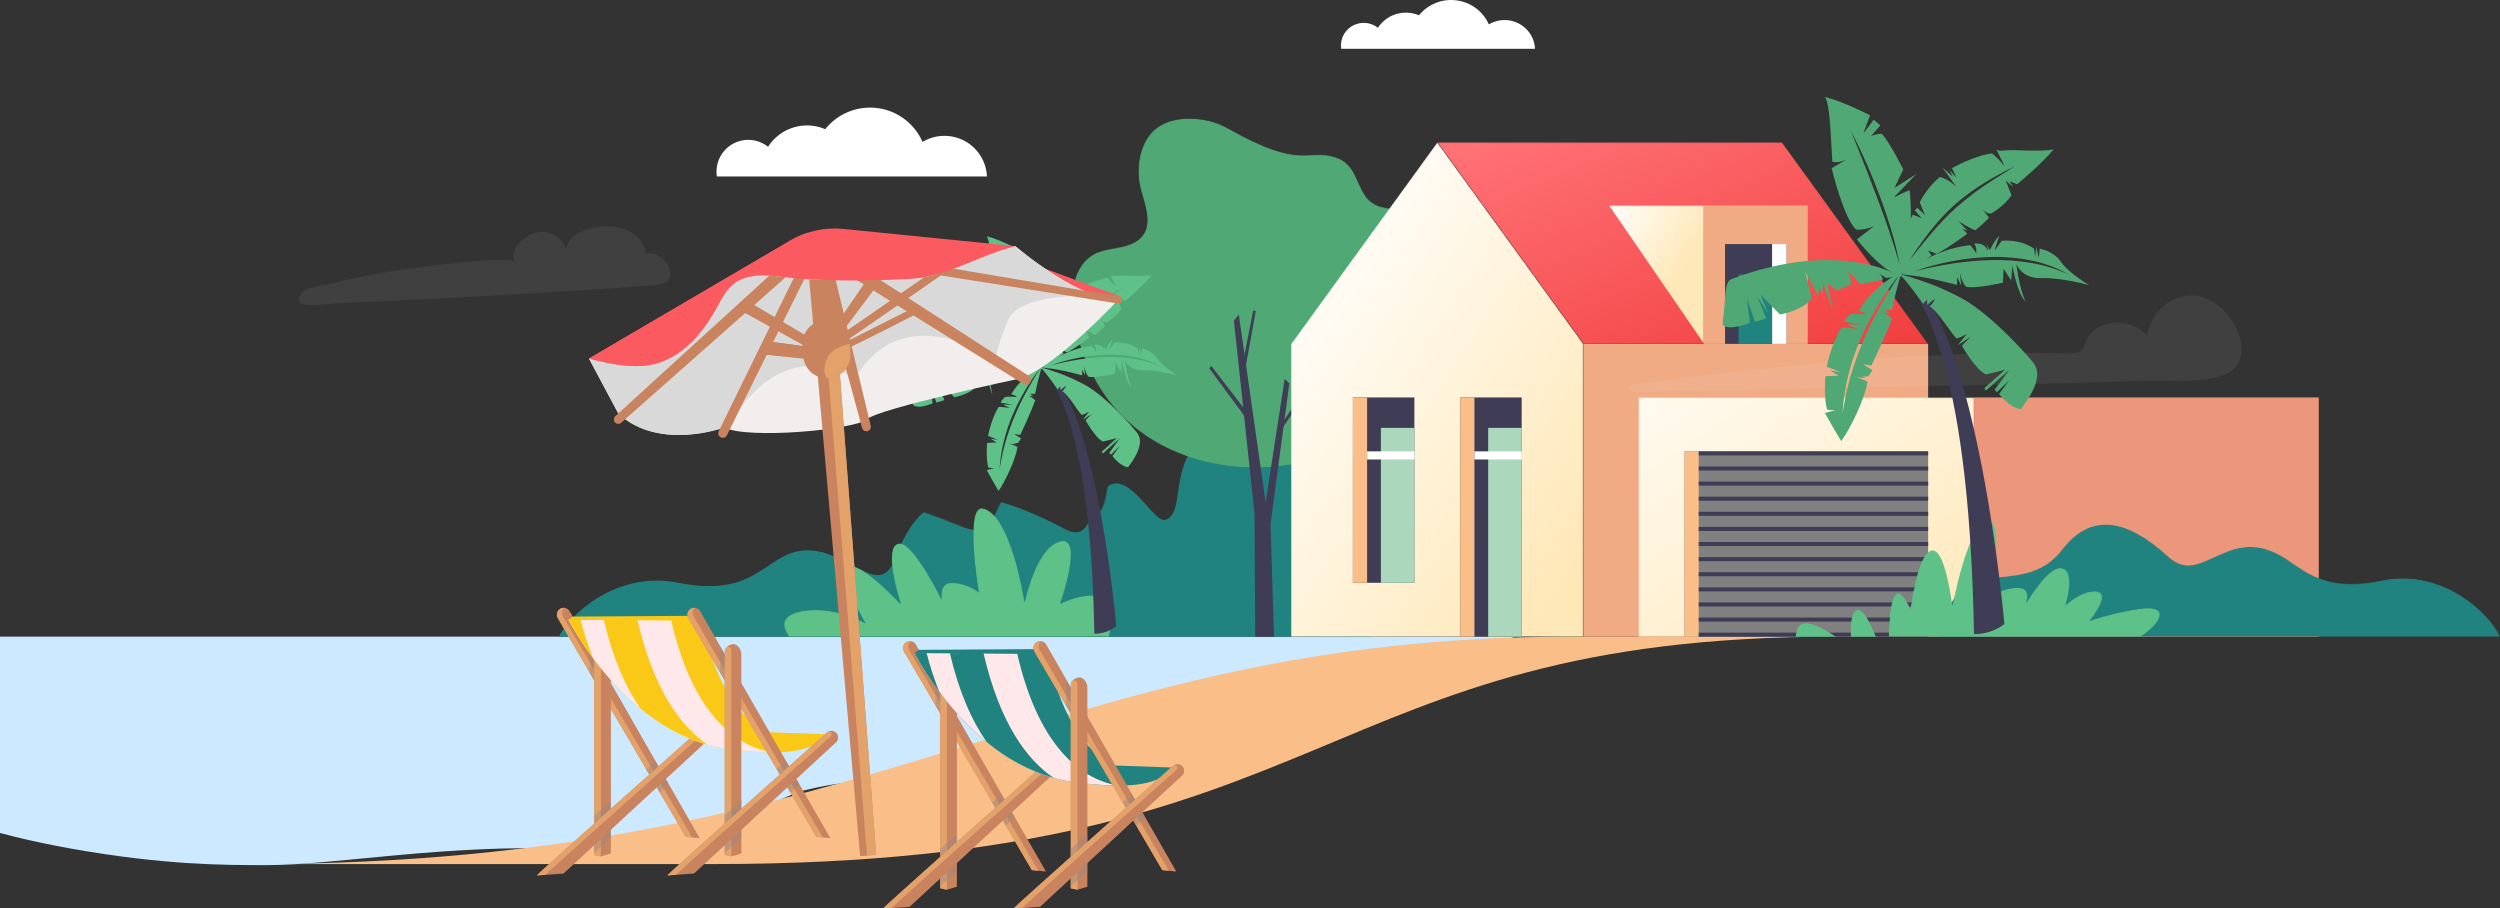 <?xml version="1.0" encoding="UTF-8"?> <svg xmlns="http://www.w3.org/2000/svg" width="2254" height="819" viewBox="0 0 2254 819" fill="none"><rect x="0" y="0" width="2254" height="819" fill="#333333" stroke="none"/> <g clip-path="url(#clip0_1941_15128)"> <mask id="mask0_1941_15128" style="mask-type:alpha" maskUnits="userSpaceOnUse" x="-309" y="574" width="1752" height="357"> <rect x="-309" y="574" width="1752" height="357" fill="#C4C4C4"></rect> </mask> <g mask="url(#mask0_1941_15128)"> <path d="M958.501 687.5C1035.79 648.539 1252 613.5 1372 572C1330.64 454.529 816.486 459.935 660.499 503.852C504.511 547.769 328.557 500.516 126.13 503.817C-76.297 507.118 -128.183 564.396 -141.284 627.091C-154.385 689.786 -83.462 738.913 65.001 765.267C148 780 202.279 780 240.501 780C302.001 780 400.101 761.117 513.025 765.267C625.949 769.417 703.354 716.288 726.851 712.222C799.114 694.322 851.597 710.131 880.115 717.253C908.634 724.375 911.028 699.134 958.501 687.5Z" fill="#CCE9FF"></path> </g> <path fill-rule="evenodd" clip-rule="evenodd" d="M1415.62 574C943.504 574 793.335 779.034 228 779.034C351.415 779.034 622.823 779.034 643.286 779.034C1208.62 779.034 1182.88 574 1655 574C1557.75 574 1416.62 574 1415.62 574" fill="#FABF88"></path> <mask id="mask1_1941_15128" style="mask-type:alpha" maskUnits="userSpaceOnUse" x="279" y="366" width="957" height="209"> <path fill-rule="evenodd" clip-rule="evenodd" d="M279.661 574.049C290.907 553.185 347.121 512.157 418.464 523.273C496.338 535.413 513.45 508.937 545.554 497.928C604.334 477.774 649.701 544.269 670.017 502.078C695.958 448.213 738.067 421.586 866.477 474.571C896.978 487.157 894.886 459.274 908.77 442.991C935.732 411.374 968.383 469.735 983.364 466.532C1000.37 462.893 995.182 438.051 1005.15 416.78C1025.9 372.46 1061.72 414.113 1086.41 410.455C1111 406.816 1124.16 358.037 1152 367.899C1211.47 388.964 1192.8 512.795 1189.12 540.419C1206.04 516.847 1235.82 499.537 1235.82 574.049H279.661" fill="white"></path> </mask> <g mask="url(#mask1_1941_15128)"> <path fill-rule="evenodd" clip-rule="evenodd" d="M503 576C511.751 555.182 555.492 514.246 611.005 525.338C671.6 537.45 684.915 511.033 709.896 500.049C755.633 479.94 790.934 546.287 806.743 504.189C826.927 450.445 859.693 423.878 959.611 476.744C983.344 489.301 981.717 461.481 992.52 445.235C1013.5 413.688 1038.91 471.919 1050.56 468.723C1063.8 465.093 1059.76 440.306 1067.51 419.082C1083.66 374.861 1111.53 416.421 1130.75 412.771C1149.88 409.14 1160.12 360.471 1181.78 370.311C1228.05 391.328 1213.53 514.883 1210.67 542.445C1223.83 518.925 1247 501.654 1247 576H503" fill="#21837F"></path> </g> <mask id="mask2_1941_15128" style="mask-type:alpha" maskUnits="userSpaceOnUse" x="707" y="458" width="296" height="117"> <path fill-rule="evenodd" clip-rule="evenodd" d="M711.375 574.049H999.853C1014.84 514.487 955.965 544.269 955.965 544.269C955.965 544.269 978.158 481.618 955.412 488.123C933.448 494.401 923.813 543.203 923.813 543.203C923.813 543.203 911.979 463.503 886.03 458.28C869.186 454.887 882.404 534.056 882.404 534.056C882.404 534.056 872.465 525.599 858.162 525.382C846.145 525.2 849.055 540.659 849.055 540.659C849.055 540.659 823.989 489.257 810.937 489.926C794.569 490.764 812.122 544.764 812.122 544.764C812.122 544.764 779.894 509.654 767.197 510.576C749.552 511.853 780.313 561.992 780.313 561.992C780.313 561.992 756.939 547.925 729.128 550.248C709.061 551.922 701.361 560.029 711.375 574.049" fill="white"></path> </mask> <g mask="url(#mask2_1941_15128)"> <path fill-rule="evenodd" clip-rule="evenodd" d="M711.375 574.049H999.853C1014.84 514.487 955.965 544.269 955.965 544.269C955.965 544.269 978.158 481.618 955.412 488.123C933.448 494.401 923.813 543.203 923.813 543.203C923.813 543.203 911.979 463.503 886.03 458.28C869.186 454.887 882.404 534.056 882.404 534.056C882.404 534.056 872.465 525.599 858.162 525.382C846.145 525.2 849.055 540.659 849.055 540.659C849.055 540.659 823.989 489.257 810.937 489.926C794.569 490.764 812.122 544.764 812.122 544.764C812.122 544.764 779.894 509.654 767.197 510.576C749.552 511.853 780.313 561.992 780.313 561.992C780.313 561.992 756.939 547.925 729.128 550.248C709.061 551.922 701.361 560.029 711.375 574.049" fill="#5EC188"></path> </g> <mask id="mask3_1941_15128" style="mask-type:alpha" maskUnits="userSpaceOnUse" x="967" y="106" width="333" height="316"> <path fill-rule="evenodd" clip-rule="evenodd" d="M1287.51 211.464C1280.67 200.402 1266.79 189.85 1249.24 187.279C1219.96 182.996 1230.01 150.522 1204.56 141.928C1177.73 132.862 1175.47 154.476 1106.84 115.507C1087.66 104.61 1052.08 101.192 1036.28 121.897C1027.04 134.014 1024.77 151.638 1027.49 166.31C1030.1 180.432 1040.65 200.813 1029.19 213.502C1018.3 225.554 999.146 221.741 985.885 229.392C972.411 237.165 967.216 252.879 967.011 267.679C966.531 302.248 981.337 339.521 1003.26 365.897C1048.97 420.864 1131.31 434.005 1196.34 410.332C1234.77 396.346 1264.83 367.861 1282.38 330.989C1299.08 295.901 1309.26 246.657 1287.51 211.464" fill="white"></path> </mask> <g mask="url(#mask3_1941_15128)"> <path fill-rule="evenodd" clip-rule="evenodd" d="M1287.51 211.464C1280.67 200.402 1266.79 189.85 1249.24 187.279C1219.96 182.996 1230.01 150.522 1204.56 141.928C1177.73 132.862 1175.47 154.476 1106.84 115.507C1087.66 104.61 1052.08 101.192 1036.28 121.897C1027.04 134.014 1024.77 151.638 1027.49 166.31C1030.1 180.432 1040.65 200.813 1029.19 213.502C1018.3 225.554 999.146 221.741 985.885 229.392C972.411 237.165 967.216 252.879 967.011 267.679C966.531 302.248 981.337 339.521 1003.26 365.897C1048.97 420.864 1131.31 434.005 1196.34 410.332C1234.77 396.346 1264.83 367.861 1282.38 330.989C1299.08 295.901 1309.26 246.657 1287.51 211.464Z" fill="#50A975"></path> </g> <path fill-rule="evenodd" clip-rule="evenodd" d="M1148.64 574.05H1131.71L1131.03 462.616L1112.49 289.247L1116.92 283.614L1141.09 452.797L1158.29 341.447L1162.44 345.765L1145.53 472.435L1148.64 574.05" fill="#3F3D56"></path> <path fill-rule="evenodd" clip-rule="evenodd" d="M1192.62 332.255L1153.17 390.552V385.751L1190.38 329.958L1192.62 332.255" fill="#3F3D56"></path> <path fill-rule="evenodd" clip-rule="evenodd" d="M1123.88 377.657L1090.27 332.061L1092.13 329.958L1124.58 372.052L1123.88 377.657" fill="#3F3D56"></path> <path fill-rule="evenodd" clip-rule="evenodd" d="M1132.17 280.552L1122.26 335.37L1120.05 329.957L1129.91 279.863L1132.17 280.552" fill="#3F3D56"></path> <mask id="mask4_1941_15128" style="mask-type:alpha" maskUnits="userSpaceOnUse" x="1164" y="128" width="264" height="447"> <path fill-rule="evenodd" clip-rule="evenodd" d="M1427.63 574.05H1164.09V310.036L1295.86 128.315L1427.63 310.036V574.05" fill="white"></path> </mask> <g mask="url(#mask4_1941_15128)"> <path fill-rule="evenodd" clip-rule="evenodd" d="M1427.63 574.05H1164.09V310.036L1295.86 128.315L1427.63 310.036V574.05" fill="url(#paint0_linear_1941_15128)"></path> </g> <path fill-rule="evenodd" clip-rule="evenodd" d="M1427.63 574.051H1738.41V310.037H1427.63V574.051Z" fill="#F0AB85"></path> <mask id="mask5_1941_15128" style="mask-type:alpha" maskUnits="userSpaceOnUse" x="1477" y="358" width="303" height="217"> <path fill-rule="evenodd" clip-rule="evenodd" d="M1477.32 358.337H1779.83V574.05H1477.32V358.337Z" fill="white"></path> </mask> <g mask="url(#mask5_1941_15128)"> <path fill-rule="evenodd" clip-rule="evenodd" d="M1477.32 574.05H1779.83V358.337H1477.32V574.05Z" fill="url(#paint1_linear_1941_15128)"></path> </g> <path fill-rule="evenodd" clip-rule="evenodd" d="M1779.83 574.05H2090.61V358.337H1779.83V574.05Z" fill="#EC967C"></path> <path fill-rule="evenodd" clip-rule="evenodd" d="M1518.74 574.051H1738.41V406.95H1518.74V574.051Z" fill="#808080"></path> <mask id="mask6_1941_15128" style="mask-type:alpha" maskUnits="userSpaceOnUse" x="1295" y="128" width="444" height="183"> <path fill-rule="evenodd" clip-rule="evenodd" d="M1295.86 128.315H1606.66L1738.41 310.036H1427.63L1295.86 128.315" fill="white"></path> </mask> <g mask="url(#mask6_1941_15128)"> <path fill-rule="evenodd" clip-rule="evenodd" d="M1295.86 128.315H1606.66L1738.41 310.036H1427.63L1295.86 128.315" fill="url(#paint2_linear_1941_15128)"></path> </g> <path fill-rule="evenodd" clip-rule="evenodd" d="M1518.74 574.051H1531.57V406.95H1518.74V574.051Z" fill="#FABF88"></path> <path fill-rule="evenodd" clip-rule="evenodd" d="M1531.58 410.609H1738.42V406.95H1531.58V410.609Z" fill="#3F3D56"></path> <path fill-rule="evenodd" clip-rule="evenodd" d="M1531.58 424.225H1738.42V420.569H1531.58V424.225Z" fill="#3F3D56"></path> <path fill-rule="evenodd" clip-rule="evenodd" d="M1531.58 437.847H1738.42V434.191H1531.58V437.847Z" fill="#3F3D56"></path> <path fill-rule="evenodd" clip-rule="evenodd" d="M1531.58 451.466H1738.42V447.81H1531.58V451.466Z" fill="#3F3D56"></path> <path fill-rule="evenodd" clip-rule="evenodd" d="M1531.58 465.087H1738.42V461.43H1531.58V465.087Z" fill="#3F3D56"></path> <path fill-rule="evenodd" clip-rule="evenodd" d="M1531.58 478.708H1738.42V475.052H1531.58V478.708Z" fill="#3F3D56"></path> <path fill-rule="evenodd" clip-rule="evenodd" d="M1531.58 492.327H1738.42V488.671H1531.58V492.327Z" fill="#3F3D56"></path> <path fill-rule="evenodd" clip-rule="evenodd" d="M1531.58 505.948H1738.42V502.293H1531.58V505.948Z" fill="#3F3D56"></path> <path fill-rule="evenodd" clip-rule="evenodd" d="M1531.58 519.567H1738.42V515.913H1531.58V519.567Z" fill="#3F3D56"></path> <path fill-rule="evenodd" clip-rule="evenodd" d="M1531.58 533.189H1738.42V529.534H1531.58V533.189Z" fill="#3F3D56"></path> <path fill-rule="evenodd" clip-rule="evenodd" d="M1531.58 546.809H1738.42V543.155H1531.58V546.809Z" fill="#3F3D56"></path> <path fill-rule="evenodd" clip-rule="evenodd" d="M1531.58 560.43H1738.42V556.774H1531.58V560.43Z" fill="#3F3D56"></path> <path fill-rule="evenodd" clip-rule="evenodd" d="M1531.58 574.049H1738.42V570.393H1531.58V574.049Z" fill="#3F3D56"></path> <path fill-rule="evenodd" clip-rule="evenodd" d="M1219.77 525.435H1275.2V358.337H1219.77V525.435Z" fill="#3F3D56"></path> <path fill-rule="evenodd" clip-rule="evenodd" d="M1219.77 525.435H1232.59V358.337H1219.77V525.435Z" fill="#FABF88"></path> <path fill-rule="evenodd" clip-rule="evenodd" d="M1316.52 574.05H1371.95V358.337H1316.52V574.05Z" fill="#3F3D56"></path> <path fill-rule="evenodd" clip-rule="evenodd" d="M1316.52 574.05H1329.34V358.337H1316.52V574.05Z" fill="#FABF88"></path> <path fill-rule="evenodd" clip-rule="evenodd" d="M1536.16 310.036H1629.86V185.227H1536.16V310.036Z" fill="#F0AB85"></path> <path fill-rule="evenodd" clip-rule="evenodd" d="M1555.3 310.036H1610.72V220.068H1555.3V310.036Z" fill="#3F3D56"></path> <path fill-rule="evenodd" clip-rule="evenodd" d="M1597.72 310.036H1610.72V220.068H1597.72V310.036Z" fill="white"></path> <mask id="mask7_1941_15128" style="mask-type:alpha" maskUnits="userSpaceOnUse" x="1450" y="185" width="87" height="126"> <path fill-rule="evenodd" clip-rule="evenodd" d="M1536.16 185.227H1450.5L1536.16 310.036V185.227" fill="white"></path> </mask> <g mask="url(#mask7_1941_15128)"> <path fill-rule="evenodd" clip-rule="evenodd" d="M1536.16 185.227H1450.5L1536.16 310.036V185.227" fill="url(#paint3_linear_1941_15128)"></path> </g> <path fill-rule="evenodd" clip-rule="evenodd" d="M1245 525.435H1275.2V385.75H1245V525.435Z" fill="#ABD7BD"></path> <path fill-rule="evenodd" clip-rule="evenodd" d="M1341.75 574.05H1371.95V385.75H1341.75V574.05Z" fill="#ABD7BD"></path> <path fill-rule="evenodd" clip-rule="evenodd" d="M1329.34 414.263H1371.96V406.95H1329.34V414.263Z" fill="white"></path> <path fill-rule="evenodd" clip-rule="evenodd" d="M1232.59 414.263H1275.2V406.95H1232.59V414.263Z" fill="white"></path> <path fill-rule="evenodd" clip-rule="evenodd" d="M1567.52 310.036H1597.71V247.479H1567.52V310.036Z" fill="#21837F"></path> <mask id="mask8_1941_15128" style="mask-type:alpha" maskUnits="userSpaceOnUse" x="1749" y="472" width="506" height="103"> <path fill-rule="evenodd" clip-rule="evenodd" d="M2254.01 574.05C2245.39 553.185 2202.39 512.158 2147.83 523.274C2088.25 535.414 2075.17 508.938 2050.6 497.929C2005.65 477.775 1983.51 527.78 1955.41 502.079C1916.16 466.195 1884.37 462.534 1859.02 495.603C1822.58 543.155 1762.85 490.499 1749.43 574.05H2254.01" fill="white"></path> </mask> <g mask="url(#mask8_1941_15128)"> <path fill-rule="evenodd" clip-rule="evenodd" d="M2254.01 574.05C2245.39 553.185 2202.39 512.158 2147.83 523.274C2088.25 535.414 2075.17 508.938 2050.6 497.929C2005.65 477.775 1983.51 527.78 1955.41 502.079C1916.16 466.195 1884.37 462.534 1859.02 495.603C1822.58 543.155 1762.85 490.499 1749.43 574.05H2254.01" fill="#21837F"></path> </g> <mask id="mask9_1941_15128" style="mask-type:alpha" maskUnits="userSpaceOnUse" x="1702" y="468" width="246" height="107"> <path fill-rule="evenodd" clip-rule="evenodd" d="M1930.2 574.049H1702.91C1704.2 504.369 1722.5 549.1 1722.5 549.1C1722.5 549.1 1728.51 498.177 1741.81 496.113C1754.37 494.162 1760.29 546.073 1760.29 546.073C1760.29 546.073 1773.94 471.907 1792 469.046C1807.86 466.538 1795.4 537.778 1795.4 537.778C1795.4 537.778 1804.69 530.457 1818.05 529.908C1832.91 529.297 1826.84 543.765 1826.84 543.765C1826.84 543.765 1845.41 511.551 1857.61 512.157C1872.9 512.916 1862.38 545.572 1862.38 545.572C1862.38 545.572 1873.62 534.818 1885.42 533.302C1908.5 530.338 1883.99 559.924 1883.99 559.924C1883.99 559.924 1900.38 553.206 1928.61 548.937C1956.17 544.768 1950.45 560.521 1930.2 574.049" fill="white"></path> </mask> <g mask="url(#mask9_1941_15128)"> <path fill-rule="evenodd" clip-rule="evenodd" d="M1930.2 574.049H1702.91C1704.2 504.369 1722.5 549.1 1722.5 549.1C1722.5 549.1 1728.51 498.177 1741.81 496.113C1754.37 494.162 1760.29 546.073 1760.29 546.073C1760.29 546.073 1773.94 471.907 1792 469.046C1807.86 466.538 1795.4 537.778 1795.4 537.778C1795.4 537.778 1804.69 530.457 1818.05 529.908C1832.91 529.297 1826.84 543.765 1826.84 543.765C1826.84 543.765 1845.41 511.551 1857.61 512.157C1872.9 512.916 1862.38 545.572 1862.38 545.572C1862.38 545.572 1873.62 534.818 1885.42 533.302C1908.5 530.338 1883.99 559.924 1883.99 559.924C1883.99 559.924 1900.38 553.206 1928.61 548.937C1956.17 544.768 1950.45 560.521 1930.2 574.049" fill="#5EC188"></path> </g> <path fill-rule="evenodd" clip-rule="evenodd" d="M1691.26 574.05C1685.44 559.489 1679.41 548.858 1674.49 550.041C1669.62 551.209 1668.3 560.927 1668.82 574.05H1691.26" fill="#5EC188"></path> <path fill-rule="evenodd" clip-rule="evenodd" d="M1655.18 574.05C1646.65 568.486 1637.57 562.861 1629.72 562.061C1621.64 561.237 1619.92 567.496 1619 574.05H1655.18" fill="#5EC188"></path> <path d="M1384 44C1383.78 39.295 1382.33 34.727 1379.79 30.743C1377.25 26.758 1373.7 23.494 1369.5 21.27C1365.3 19.046 1360.58 17.939 1355.81 18.056C1351.05 18.174 1346.39 19.512 1342.31 21.941C1339.75 16.161 1335.72 11.132 1330.61 7.343C1325.51 3.553 1319.5 1.131 1313.16 0.311C1306.83 -0.509 1300.39 0.301 1294.46 2.662C1288.54 5.024 1283.34 8.857 1279.35 13.789C1272.84 11.025 1265.54 10.64 1258.76 12.702C1251.98 14.764 1246.17 19.14 1242.35 25.046C1239.33 22.663 1235.69 21.173 1231.84 20.746C1228 20.319 1224.11 20.972 1220.62 22.632C1217.14 24.291 1214.2 26.889 1212.14 30.125C1210.09 33.362 1209 37.106 1209 40.928C1209 41.956 1209.08 42.983 1209.23 44H1384Z" fill="white"></path> <path d="M889.83 159.082C889.528 152.447 887.508 146.003 883.968 140.383C880.427 134.762 875.487 130.158 869.632 127.021C863.777 123.883 857.207 122.321 850.566 122.486C843.926 122.651 837.442 124.538 831.75 127.962C828.185 119.806 822.572 112.71 815.456 107.362C808.341 102.014 799.964 98.595 791.138 97.438C782.312 96.281 773.337 97.425 765.083 100.758C756.829 104.091 749.577 109.501 744.03 116.462C734.949 112.564 724.777 112.02 715.332 114.929C705.887 117.838 697.784 124.01 692.47 132.342C688.255 128.985 683.179 126.884 677.824 126.283C672.469 125.682 667.053 126.605 662.198 128.944C657.344 131.284 653.249 134.947 650.383 139.51C647.518 144.074 645.999 149.354 646 154.742C645.998 156.195 646.108 157.646 646.33 159.082H889.83Z" fill="white"></path> <g style="mix-blend-mode:overlay" opacity="0.25"> <g style="mix-blend-mode:overlay" opacity="0.25"> <path d="M1472.89 353.283L1856.4 345.599C1881.33 344.959 1906.21 344.2 1931.11 343.227C1953.33 342.279 1984.28 345.884 2004.63 338.27C2040.21 324.894 2011.61 267.995 1977.41 266.406C1956.27 265.434 1939.2 282.487 1935.92 302.67C1920.82 285.214 1889.56 287.396 1881.37 306.489C1879.9 309.928 1879 313.865 1876.08 316.189C1873.17 318.514 1868.35 318.703 1864.08 318.561C1731.43 315.715 1601.22 330.064 1471.8 346.714C1467.5 347.188 1468.69 353.355 1472.89 353.283Z" fill="white"></path> </g> <g style="mix-blend-mode:overlay" opacity="0.25"> <path d="M301.434 273.498C328.156 272.359 354.862 271.118 381.552 269.774C451.661 266.264 521.651 262.042 591.523 257.109C617.612 255.283 598.045 222.908 582.368 229.17C578.217 192.218 509.034 199.903 510.504 226.798C509.911 216.22 497.175 208.014 486.787 209.105C474.928 210.338 458.326 222.742 464.279 236.665C460.934 228.719 363.859 242.902 353.66 244.515C334.924 247.456 316.44 251.219 298.209 255.805C291.283 257.536 275.132 258.532 271.29 264.888C261.684 280.4 292.73 273.806 301.434 273.498Z" fill="white"></path> </g> </g> <path d="M1714.32 247.101C1727.47 264.143 1775.13 313.126 1779.75 571.743C1797.11 571.743 1807.16 562.561 1807.16 562.561C1807.16 562.561 1784.2 297.965 1717.67 243.439C1710.29 237.347 1709.83 241.969 1714.32 247.101Z" fill="#3F3D56"></path> <path d="M1707.32 178.124L1727.83 156.822L1708.03 169.441L1715.97 152.761C1715.97 152.761 1702.86 126.6 1696.51 120.583C1693.25 120.732 1690.03 121.405 1686.98 122.576L1695.31 113.046L1689.36 107.877L1679.97 120.334L1685.99 103.965C1685.99 103.965 1662.33 91.607 1645.27 87.384C1650.37 93.837 1650.7 128.842 1652.06 145.834C1657.6 147.08 1662.95 144.813 1665.35 143.542L1666.67 142.782C1666.67 142.782 1666.19 143.094 1665.35 143.542L1651.39 151.615C1651.39 151.615 1662.33 197.147 1673.54 207.013C1679.03 207.3 1684.51 206.249 1689.51 203.948L1674.21 215.845C1674.21 215.845 1695.97 244.497 1714.31 249.48C1721.98 224.266 1724.52 197.771 1721.79 171.559C1720.1 171.572 1707.32 178.124 1707.32 178.124ZM1708.19 223.581C1706.53 218.449 1704.87 213.333 1703.21 208.234L1700.58 200.597L1699.25 196.785L1697.83 192.949L1696.47 189.211L1695.09 185.474C1694.17 182.983 1693.23 180.458 1692.27 177.9C1690.42 172.842 1688.54 167.822 1686.54 162.801L1683.63 155.265C1682.61 152.773 1681.63 150.282 1680.66 147.79L1668.67 117.73C1673.65 127.298 1678.32 137.064 1682.68 146.943C1683.77 149.435 1684.85 151.926 1685.91 154.418L1689.01 161.892C1691.03 166.875 1692.99 171.908 1694.9 176.991C1695.85 179.482 1696.76 182.073 1697.67 184.614C1698.58 187.156 1699.49 189.697 1700.33 192.263L1701.58 196.113L1702.82 199.975C1703.22 201.22 1703.66 202.541 1704.07 203.836L1705.23 207.723C1706.01 210.314 1706.75 212.918 1707.46 215.521C1708.17 218.125 1708.83 220.754 1709.5 223.37C1710.75 228.627 1711.92 233.921 1712.73 239.253C1711.32 233.946 1709.81 228.722 1708.19 223.581Z" fill="#50A975"></path> <path d="M1820.81 135.507C1814.94 135.21 1809.06 135.369 1803.22 135.981L1800.12 135.059L1807.59 150.257C1804.19 145.879 1800.32 141.886 1796.06 138.348C1779.79 140.229 1759.93 151.577 1759.93 151.577L1763.9 160.086L1757.48 153.284L1760.49 159.151L1751.42 151.204L1764.09 168.794C1764.09 168.794 1757.28 161.419 1748.95 159.525C1741.49 165.908 1735.34 173.68 1730.84 182.41L1735.56 193.945L1728.76 187.33L1726.27 189.597L1732.7 196.785C1732.7 196.785 1727.2 194.705 1724.56 193.571C1714.35 210.401 1715.29 247.475 1715.29 247.475C1726.83 241.246 1741.46 230.259 1741.46 230.259L1738.32 225.911C1740.91 226.715 1743.44 227.727 1745.88 228.938C1755.84 224.017 1773.68 210.775 1773.68 210.775L1769.34 206.241L1773.87 207.947L1765.72 199.426C1765.72 199.426 1776.5 206.241 1781.03 207.561C1785.58 204.347 1793.33 196.349 1793.33 196.349L1787.3 188.651C1786.53 187.807 1785.82 186.903 1785.19 185.947L1787.3 188.651C1789.3 190.818 1792.47 193.335 1795.79 192.189C1808.65 184.44 1813.57 175.932 1813.57 175.932L1808.28 162.689L1815.08 168.557L1811.86 163.449L1818.68 166.09C1818.68 166.09 1842.12 146.619 1851.58 134.511C1846.52 136.068 1833.69 136.068 1820.81 135.507ZM1789.6 167.112C1788.49 167.872 1787.36 168.607 1786.26 169.379L1782.98 171.771C1781.89 172.556 1780.77 173.303 1779.71 174.125L1776.51 176.617C1772.21 179.843 1768.1 183.294 1764.05 186.844C1763.02 187.716 1762.07 188.663 1761.09 189.56L1758.14 192.313C1756.25 194.219 1754.34 196.05 1752.47 198.031L1749.7 200.959L1748.32 202.429C1747.87 202.915 1747.43 203.425 1746.99 203.936L1744.31 206.951C1743.86 207.449 1743.4 207.947 1742.96 208.458L1741.72 209.99C1734.7 218.175 1728.01 226.671 1721.26 235.117C1727.07 225.97 1733.33 217.122 1740.04 208.608C1743.37 204.335 1746.95 200.236 1750.61 196.15C1751.5 195.116 1752.49 194.182 1753.43 193.198L1756.29 190.283L1759.26 187.48C1760.25 186.558 1761.21 185.586 1762.25 184.689C1766.35 181.114 1770.54 177.638 1774.93 174.424L1778.24 172.032C1779.33 171.235 1780.48 170.5 1781.61 169.74L1784.98 167.461C1786.12 166.726 1787.29 166.028 1788.43 165.305C1797.65 159.609 1807.18 154.415 1816.96 149.746C1807.73 155.427 1798.52 161.07 1789.6 167.112V167.112Z" fill="#50A975"></path> <path d="M1712.74 249.007C1712.74 249.007 1659.17 214.836 1561.72 251.399C1554.03 254.277 1556.64 265.625 1553 292.508C1558.72 299.136 1577.67 291.014 1577.67 291.014L1574.96 269.039L1582.44 290.104L1592.4 287.089L1584.28 267.232L1593.91 282.281L1587.28 265.426L1604.72 283.489C1604.72 283.489 1624.66 280.475 1633.61 269.039C1629.7 252.844 1627.6 244.971 1627.6 244.971L1639.33 266.933L1640.24 257.902L1642.64 265.725L1643.89 255.497L1652.36 280.512L1647.55 254.638L1655.67 261.851L1668.61 256.743C1668.61 256.743 1669.59 247.051 1664.53 244.373C1671.68 247.5 1676.74 256.432 1676.74 256.432C1676.74 256.432 1693.27 253.155 1697.58 252.121C1697.15 247.649 1692.37 245.27 1692.37 245.27L1700.57 250.626C1700.57 250.626 1709.05 249.343 1712.74 249.007Z" fill="#50A975"></path> <path d="M1712.75 247.35C1732.28 252.173 1751.11 259.448 1768.81 269.001C1795.85 283.539 1831.75 324.3 1834.24 328.374C1840.06 337.916 1835.63 351.42 1821.89 368.885C1811.42 367.49 1802.34 355.182 1802.34 355.182L1811.65 342.849L1800.44 353.562L1798.35 351.457L1811.64 333.431L1790.46 352.117L1788.99 350.074L1807.75 333.394L1790.59 337.567C1781.28 333.83 1768.81 311.606 1768.81 311.606L1776.5 303.932L1765.09 311.145L1773.47 300.905C1773.47 300.905 1767.42 304.642 1763.93 305.091C1759.49 301.129 1746.92 279.951 1739.71 276.227C1741.8 275.517 1744.6 269.238 1744.6 269.238L1737.62 274.819L1737.38 270.172L1733.89 273.91C1733.89 273.91 1719.27 253.405 1712.75 247.35Z" fill="#50A975"></path> <path d="M1705.93 287.314C1703.63 285.108 1701.02 283.253 1698.18 281.807L1703.49 282.418L1699.4 279.565L1705.73 279.366C1705.73 279.366 1710.91 255.049 1714.72 245.27C1711.47 245.27 1686.97 260.368 1675.94 280.151C1678.64 280.332 1681.18 281.493 1683.08 283.415C1683.08 283.415 1673.11 282.169 1667.98 283.415C1662.89 288.31 1662.68 290.154 1662.68 290.154L1678.18 292.645L1665.73 292.446L1674.45 296.732C1674.45 296.732 1663.02 294.9 1660.17 295.486C1653.84 304.667 1647.51 325.284 1647.1 330.99C1650.78 331.6 1659.15 335.686 1659.15 335.686L1649.87 333.855L1657.63 338.751L1645.78 339.162C1645.78 339.162 1644.15 357.524 1647.22 369.159C1649.68 369.783 1652.23 369.99 1654.76 369.77L1645.38 372.423C1645.38 372.423 1653.74 387.521 1660.07 397.724C1668.85 385.69 1681.91 357.935 1683.74 344.057C1680.57 342.536 1677.29 341.237 1673.94 340.171L1682.92 340.993L1678.83 339.56L1684.35 339.361L1688.23 333.855L1679.65 328.336L1687.2 329.582C1687.2 329.582 1699.82 303.645 1705.93 287.314ZM1683.5 299.161L1680.05 306.909L1676.81 314.745L1673.85 322.693L1671.05 330.728L1668.55 338.85C1665.48 349.776 1663.06 360.874 1661.29 372.087C1661.95 360.686 1663.68 349.371 1666.44 338.29C1667.13 335.512 1667.89 332.758 1668.65 330.005L1671.22 321.821C1672.17 319.13 1673.16 316.439 1674.14 313.748L1677.36 305.801L1680.9 297.99C1682.15 295.436 1683.39 292.857 1684.71 290.316C1686.03 287.775 1687.42 285.333 1688.8 282.779C1690.18 280.225 1691.65 277.796 1693.12 275.392C1699.04 265.646 1705.57 256.28 1712.67 247.35C1706.53 256.942 1700.55 266.597 1695.01 276.488L1690.95 283.963C1689.63 286.454 1688.36 288.946 1687.07 291.512L1683.5 299.161Z" fill="#50A975"></path> <path d="M1858.44 236.338C1851.56 226.21 1838.99 224.179 1838.99 224.179L1838.18 232.9L1835.95 222.361L1834.94 231.878C1834.94 231.878 1834.53 227.829 1833.92 224.179C1820.95 215.061 1804.73 217.091 1804.73 217.091L1798.65 225.811C1799.53 221.289 1800.89 216.875 1802.71 212.644C1798.65 215.683 1793.99 225.612 1793.99 225.612L1790.48 218.773C1790.96 219.745 1792.66 223.432 1791.96 226.247C1791.56 223.756 1788.52 218.337 1779.6 219.757C1782.44 221.376 1781.83 228.477 1781.83 228.477C1780.21 225.841 1778.39 223.341 1776.36 221.003C1743.11 224.653 1719.61 244.311 1715.32 247.537C1733.08 248.322 1764.45 256.88 1764.45 256.88V249.979L1768.3 257.279L1766.88 245.519C1766.88 245.519 1768.7 254.239 1772.35 258.5C1780.87 260.73 1805.8 254.85 1805.8 254.85L1806.41 242.28L1813.3 252.819L1814.31 239.24C1814.31 239.24 1818.97 265.787 1826.27 271.63C1820.6 261.091 1817.96 237.995 1817.96 237.995C1817.96 237.995 1822.62 251.374 1840.65 250.764C1858.69 250.153 1883.63 257.055 1883.63 257.055C1883.63 257.055 1865.38 246.516 1858.44 236.338ZM1831.34 237.06C1825.51 236.056 1819.63 235.349 1813.73 234.943C1807.84 234.519 1801.93 234.365 1796.01 234.482C1790.09 234.556 1784.17 234.918 1778.27 235.441C1772.36 235.964 1766.48 236.687 1760.62 237.571C1748.87 239.34 1737.22 241.769 1725.64 244.622C1736.92 240.67 1748.49 237.592 1760.24 235.416C1766.12 234.295 1772.06 233.46 1778.02 232.812C1783.97 232.165 1789.97 231.816 1795.96 231.679C1801.95 231.542 1807.97 231.778 1813.95 232.289C1819.93 232.811 1825.88 233.685 1831.76 234.905C1843.53 237.303 1854.83 241.572 1865.25 247.55C1854.44 242.612 1843.04 239.086 1831.34 237.06V237.06Z" fill="#50A975"></path> <path d="M939.434 331.169C948.92 343.777 983.32 380.018 986.656 571.358C999.189 571.358 1006.44 564.566 1006.44 564.566C1006.44 564.566 989.866 368.801 941.853 328.459C936.521 323.952 936.189 327.371 939.434 331.169Z" fill="#3F3D56"></path> <path d="M934.381 280.135L949.181 264.374L934.894 273.711L940.621 261.37C940.621 261.37 931.163 242.014 926.577 237.563C924.222 237.673 921.9 238.171 919.699 239.037L925.714 231.987L921.416 228.162L914.637 237.378L918.989 225.268C918.989 225.268 901.906 216.124 889.597 213C893.274 217.774 893.517 243.674 894.497 256.245C898.498 257.167 902.355 255.489 904.09 254.549L905.043 253.987C905.043 253.987 904.693 254.218 904.09 254.549L894.011 260.522C894.011 260.522 901.906 294.209 909.998 301.509C913.962 301.722 917.918 300.944 921.524 299.242L910.483 308.044C910.483 308.044 926.191 329.242 939.425 332.929C944.96 314.274 946.795 294.671 944.82 275.278C943.606 275.287 934.381 280.135 934.381 280.135ZM935.011 313.767C933.812 309.97 932.613 306.185 931.414 302.412L929.517 296.762L928.555 293.942L927.53 291.103L926.55 288.338L925.552 285.573C924.887 283.73 924.209 281.862 923.52 279.969C922.18 276.227 920.823 272.513 919.384 268.799L917.28 263.222C916.549 261.379 915.836 259.536 915.14 257.692L906.482 235.452C910.078 242.531 913.45 249.757 916.597 257.066C917.379 258.909 918.161 260.752 918.926 262.596L921.164 268.126C922.621 271.812 924.039 275.536 925.417 279.296C926.101 281.14 926.757 283.057 927.413 284.937C928.07 286.817 928.726 288.698 929.337 290.596L930.237 293.444L931.136 296.301C931.423 297.223 931.738 298.2 932.035 299.159L932.871 302.034C933.437 303.951 933.968 305.878 934.48 307.804C934.993 309.73 935.469 311.675 935.955 313.611C936.854 317.5 937.699 321.417 938.284 325.362C937.265 321.436 936.174 317.571 935.011 313.767Z" fill="#5EC188"></path> <path d="M1016.29 248.605C1012.06 248.385 1007.81 248.502 1003.6 248.955L1001.36 248.273L1006.75 259.517C1004.3 256.278 1001.5 253.324 998.425 250.706C986.683 252.098 972.351 260.494 972.351 260.494L975.219 266.789L970.58 261.757L972.756 266.098L966.21 260.218L975.354 273.232C975.354 273.232 970.436 267.775 964.43 266.375C959.043 271.097 954.603 276.847 951.357 283.306L954.764 291.841L949.855 286.946L948.057 288.624L952.696 293.942C952.696 293.942 948.731 292.403 946.825 291.564C939.453 304.016 940.136 331.445 940.136 331.445C948.462 326.837 959.017 318.708 959.017 318.708L956.751 315.491C958.626 316.086 960.452 316.835 962.209 317.731C969.402 314.09 982.277 304.292 982.277 304.292L979.139 300.938L982.412 302.2L976.532 295.896C976.532 295.896 984.309 300.938 987.582 301.915C990.864 299.537 996.456 293.619 996.456 293.619L992.105 287.923C991.547 287.299 991.039 286.63 990.585 285.923L992.105 287.923C993.552 289.527 995.836 291.389 998.236 290.541C1007.52 284.808 1011.07 278.513 1011.07 278.513L1007.25 268.716L1012.15 273.057L1009.83 269.278L1014.75 271.232C1014.75 271.232 1031.67 256.826 1038.5 247.867C1034.85 249.019 1025.59 249.019 1016.29 248.605ZM993.768 271.988C992.968 272.55 992.149 273.094 991.358 273.665L988.985 275.435C988.202 276.015 987.393 276.568 986.629 277.177L984.318 279.02C981.216 281.407 978.249 283.96 975.327 286.587C974.581 287.232 973.898 287.933 973.187 288.596L971.056 290.633C969.699 292.043 968.314 293.398 966.965 294.864L964.969 297.03L963.971 298.117C963.648 298.477 963.333 298.855 963.009 299.232L961.076 301.463C960.752 301.832 960.42 302.2 960.105 302.578L959.206 303.712C954.144 309.767 949.316 316.053 944.443 322.302C948.634 315.534 953.156 308.988 957.992 302.689C960.402 299.527 962.982 296.495 965.626 293.472C966.264 292.707 966.983 292.016 967.658 291.288L969.726 289.131L971.865 287.057C972.585 286.375 973.277 285.656 974.023 284.992C976.981 282.347 980.011 279.776 983.176 277.398L985.568 275.628C986.35 275.038 987.186 274.495 987.996 273.932L990.432 272.246C991.25 271.702 992.096 271.186 992.923 270.651C999.579 266.437 1006.45 262.594 1013.51 259.139C1006.85 263.342 1000.21 267.517 993.768 271.988V271.988Z" fill="#5EC188"></path> <path d="M938.293 332.579C938.293 332.579 899.631 307.297 829.294 334.348C823.746 336.477 825.625 344.874 823 364.764C827.127 369.667 840.802 363.658 840.802 363.658L838.851 347.399L844.246 362.985L851.439 360.755L845.577 346.063L852.527 357.197L847.744 344.727L860.331 358.091C860.331 358.091 874.717 355.86 881.182 347.399C878.358 335.418 876.839 329.593 876.839 329.593L885.308 345.842L885.965 339.16L887.7 344.948L888.599 337.381L894.713 355.888L891.243 336.745L897.105 342.081L906.438 338.302C906.438 338.302 907.148 331.132 903.498 329.15C908.658 331.464 912.309 338.072 912.309 338.072C912.309 338.072 924.24 335.648 927.351 334.883C927.036 331.574 923.593 329.814 923.593 329.814L929.509 333.777C929.509 333.777 935.632 332.828 938.293 332.579Z" fill="#5EC188"></path> <path d="M938.302 331.353C952.394 334.921 965.988 340.304 978.762 347.372C998.273 358.128 1024.18 388.285 1025.98 391.299C1030.18 398.359 1026.99 408.35 1017.07 421.272C1009.51 420.24 1002.96 411.134 1002.96 411.134L1009.68 402.009L1001.59 409.935L1000.08 408.378L1009.67 395.041L994.388 408.866L993.327 407.355L1006.87 395.013L994.478 398.101C987.762 395.336 978.762 378.893 978.762 378.893L984.309 373.216L976.073 378.552L982.124 370.976C982.124 370.976 977.755 373.741 975.237 374.073C972.036 371.142 962.964 355.473 957.759 352.717C959.269 352.192 961.283 347.547 961.283 347.547L956.248 351.676L956.077 348.238L953.56 351.003C953.56 351.003 943.004 335.832 938.302 331.353Z" fill="#5EC188"></path> <path d="M933.375 360.92C931.716 359.289 929.831 357.916 927.782 356.847L931.613 357.298L928.663 355.188L933.231 355.04C933.231 355.04 936.971 337.049 939.723 329.814C937.376 329.814 919.69 340.984 911.733 355.621C913.68 355.755 915.512 356.614 916.885 358.036C916.885 358.036 909.692 357.114 905.988 358.036C902.31 361.658 902.158 363.022 902.158 363.022L913.352 364.865L904.36 364.718L910.654 367.888C910.654 367.888 902.409 366.533 900.35 366.967C895.783 373.759 891.215 389.013 890.919 393.235C893.571 393.686 899.613 396.709 899.613 396.709L892.915 395.354L898.516 398.977L889.966 399.281C889.966 399.281 888.788 412.866 891 421.475C892.778 421.937 894.62 422.089 896.448 421.926L889.678 423.89C889.678 423.89 895.711 435.06 900.278 442.609C906.617 433.706 916.04 413.17 917.362 402.903C915.071 401.777 912.706 400.816 910.286 400.027L916.768 400.636L913.819 399.576L917.802 399.428L920.598 395.354L914.412 391.271L919.861 392.193C919.861 392.193 928.969 373.004 933.375 360.92ZM917.191 369.686L914.7 375.418L912.363 381.216L910.223 387.096L908.2 393.041L906.401 399.05C904.182 407.134 902.432 415.345 901.16 423.641C901.637 415.206 902.881 406.834 904.873 398.636C905.376 396.58 905.925 394.543 906.473 392.506L908.326 386.451C909.009 384.46 909.728 382.469 910.429 380.478L912.758 374.598L915.312 368.819C916.211 366.93 917.11 365.022 918.063 363.142C919.016 361.261 920.014 359.455 921.012 357.565C922.01 355.676 923.071 353.879 924.132 352.1C928.407 344.889 933.119 337.96 938.239 331.353C933.806 338.45 929.491 345.593 925.499 352.911L922.567 358.441C921.614 360.284 920.697 362.128 919.762 364.026L917.191 369.686Z" fill="#5EC188"></path> <path d="M1043.45 323.205C1038.48 315.712 1029.41 314.21 1029.41 314.21L1028.82 320.661L1027.22 312.864L1026.49 319.906C1026.49 319.906 1026.19 316.91 1025.75 314.21C1016.39 307.463 1004.68 308.965 1004.68 308.965L1000.3 315.417C1000.93 312.071 1001.91 308.805 1003.23 305.675C1000.3 307.924 996.933 315.27 996.933 315.27L994.398 310.21C994.748 310.929 995.971 313.657 995.468 315.74C995.18 313.896 992.986 309.887 986.549 310.938C988.598 312.136 988.158 317.389 988.158 317.389C986.991 315.439 985.671 313.59 984.211 311.859C960.213 314.56 943.247 329.104 940.154 331.491C952.976 332.072 975.615 338.404 975.615 338.404V333.298L978.394 338.699L977.369 329.998C977.369 329.998 978.681 336.45 981.316 339.602C987.466 341.252 1005.46 336.901 1005.46 336.901L1005.9 327.602L1010.87 335.399L1011.6 325.353C1011.6 325.353 1014.96 344.994 1020.23 349.316C1016.14 341.519 1014.23 324.431 1014.23 324.431C1014.23 324.431 1017.59 334.33 1030.61 333.878C1043.63 333.427 1061.63 338.533 1061.63 338.533C1061.63 338.533 1048.46 330.735 1043.45 323.205ZM1023.89 323.74C1019.68 322.997 1015.44 322.474 1011.18 322.173C1006.93 321.86 1002.66 321.746 998.39 321.832C994.119 321.887 989.848 322.155 985.586 322.542C981.325 322.929 977.081 323.463 972.846 324.118C964.367 325.427 955.961 327.224 947.599 329.334C955.742 326.41 964.092 324.133 972.576 322.523C976.82 321.694 981.109 321.076 985.407 320.597C989.704 320.118 994.029 319.86 998.354 319.758C1002.68 319.657 1007.02 319.832 1011.34 320.21C1015.66 320.596 1019.95 321.242 1024.19 322.145C1032.69 323.919 1040.85 327.077 1048.36 331.5C1040.56 327.847 1032.34 325.239 1023.89 323.74V323.74Z" fill="#5EC188"></path> <path d="M502.915 557.328L618.273 754.466L630.92 755.789L513.652 551.124C513.194 550.323 512.564 549.635 511.806 549.109C511.049 548.582 510.183 548.232 509.273 548.082C508.363 547.933 507.431 547.988 506.545 548.244C505.659 548.5 504.841 548.95 504.151 549.562V549.562C503.083 550.516 502.377 551.81 502.152 553.225C501.926 554.639 502.196 556.089 502.915 557.328V557.328Z" fill="#C9835E"></path> <path d="M507.688 555.961C506.953 554.7 506.676 553.225 506.901 551.783C507.126 550.341 507.84 549.021 508.924 548.043C507.783 547.917 506.629 548.11 505.592 548.602C504.554 549.094 503.675 549.865 503.051 550.829C502.427 551.793 502.084 552.911 502.06 554.059C502.036 555.207 502.332 556.339 502.915 557.328L618.274 754.466L624.196 755.095L507.688 555.961Z" fill="#E3A26A"></path> <g style="mix-blend-mode:multiply" opacity="0.47"> <path d="M546.516 631.84V608.478L532.112 583.467C531.675 584.81 531.469 586.219 531.505 587.632V606.265L546.516 631.84Z" fill="#998984"></path> </g> <g style="mix-blend-mode:multiply" opacity="0.47"> <path d="M594.89 714.531L603.003 707.047L590.985 686.071L582.612 693.511L594.89 714.531Z" fill="#998984"></path> </g> <path d="M535.779 589.758V770.822L541.766 772.145L550.747 769.499V589.758C550.747 585.615 547.385 580.69 543.263 580.69C538.773 581.753 535.779 583.315 535.779 589.758Z" fill="#C9835E"></path> <path d="M535.779 586.525V770.908L541.766 772.232V586.309C541.736 585.555 541.422 584.841 540.887 584.309C540.353 583.777 539.638 583.466 538.884 583.439C538.131 583.411 537.394 583.669 536.823 584.161C536.251 584.653 535.886 585.342 535.801 586.092C535.801 586.092 535.779 586.352 535.779 586.525Z" fill="#E3A26A"></path> <g style="mix-blend-mode:multiply" opacity="0.47"> <path d="M535.779 769.108L550.747 755.312V721.906L535.779 735.246V769.108Z" fill="#998984"></path> </g> <path d="M484 789.282C483.783 788.588 599.142 686.049 627.906 660.474C628.627 659.828 629.492 659.364 630.428 659.12C631.365 658.875 632.347 658.859 633.291 659.071C634.236 659.283 635.116 659.718 635.858 660.34C636.601 660.961 637.184 661.751 637.559 662.643V662.643C638.015 663.783 638.115 665.034 637.843 666.231C637.572 667.428 636.943 668.515 636.04 669.346L508.057 787.59L484 789.282Z" fill="#C9835E"></path> <path d="M631.268 663.945C631.72 663.535 631.999 662.969 632.05 662.362C632.101 661.755 631.919 661.15 631.542 660.672C631.165 660.193 630.62 659.874 630.018 659.781C629.416 659.688 628.8 659.827 628.296 660.17L627.906 660.474C599.142 686.049 483.783 788.587 484 789.282L491.571 788.783C508.968 772.644 598.036 693.468 631.268 663.945Z" fill="#E3A26A"></path> <path d="M745.975 662.014L676.561 659.628C676.561 659.628 698.079 675.919 713.437 674.4C728.795 672.882 743.568 668.001 745.975 662.014Z" fill="#FAC917"></path> <path d="M632.2 558.781H512.59C512.59 558.781 564.803 662.578 655.324 675.029C676.235 677.893 722.136 683.468 739.446 667.676C739.446 667.611 660.639 691.971 632.2 558.781Z" fill="#FAC917"></path> <path d="M605.02 558.781H512.59C512.59 558.781 564.803 662.578 655.324 675.029C668.694 677.01 682.179 678.126 695.693 678.37C667.059 673.077 625.649 648.999 605.02 558.781Z" fill="#FFE8E9"></path> <path d="M544.391 558.781C552.677 594.291 564.369 620.105 577.471 638.825C594.586 652.86 614.847 665.008 637.992 671.364C614.131 655.203 589.51 622.686 574.695 558.76L544.391 558.781Z" fill="#FAC917"></path> <path d="M512.59 558.781C519.062 570.916 526.482 582.522 534.781 593.489C530.261 582.17 526.457 570.578 523.393 558.781H512.59Z" fill="#FAC917"></path> <path d="M512.59 558.781L516.408 555.918L630.92 555.159L627.493 559.627L512.59 558.781Z" fill="#FAC917"></path> <path d="M620.572 557.328L736.018 754.466L748.686 755.789L631.288 551.124C630.833 550.324 630.204 549.636 629.448 549.109C628.693 548.583 627.829 548.233 626.921 548.083C626.012 547.933 625.082 547.988 624.197 548.244C623.313 548.5 622.497 548.95 621.809 549.562V549.562C620.734 550.512 620.022 551.806 619.797 553.223C619.571 554.64 619.845 556.091 620.572 557.328V557.328Z" fill="#C9835E"></path> <path d="M625.387 555.961C624.642 554.705 624.356 553.229 624.578 551.785C624.799 550.341 625.515 549.019 626.602 548.044C625.463 547.921 624.312 548.118 623.278 548.612C622.244 549.106 621.367 549.877 620.746 550.84C620.125 551.803 619.784 552.92 619.761 554.065C619.738 555.211 620.033 556.34 620.615 557.328L736.017 754.466L741.939 755.095L625.387 555.961Z" fill="#E3A26A"></path> <g style="mix-blend-mode:multiply" opacity="0.47"> <path d="M664.153 631.84V608.478L649.814 583.467C649.377 584.81 649.171 586.219 649.207 587.632V606.265L664.153 631.84Z" fill="#998984"></path> </g> <g style="mix-blend-mode:multiply" opacity="0.47"> <path d="M712.547 714.531L720.639 707.047L708.621 686.071L700.248 693.511L712.547 714.531Z" fill="#998984"></path> </g> <path d="M653.436 589.758V770.822L659.423 772.145L668.381 769.499V589.758C668.381 585.615 665.041 580.69 660.898 580.69C656.429 581.753 653.436 583.315 653.436 589.758Z" fill="#C9835E"></path> <path d="M653.436 586.526V770.909L659.423 772.232V586.309C659.466 585.515 659.192 584.736 658.661 584.144C658.13 583.552 657.386 583.196 656.592 583.152C655.798 583.109 655.019 583.383 654.427 583.914C653.835 584.445 653.479 585.189 653.436 585.983V586.526Z" fill="#E3A26A"></path> <g style="mix-blend-mode:multiply" opacity="0.47"> <path d="M653.436 769.108L668.381 755.312V721.906C663.327 726.396 658.316 730.865 653.436 735.246V769.108Z" fill="#998984"></path> </g> <path d="M601.657 789.282C601.418 788.588 716.777 686.049 745.562 660.474C746.281 659.828 747.144 659.363 748.08 659.119C749.015 658.874 749.995 658.858 750.938 659.07C751.881 659.283 752.76 659.718 753.5 660.339C754.24 660.961 754.821 661.751 755.193 662.643V662.643C755.652 663.78 755.755 665.03 755.488 666.227C755.221 667.424 754.596 668.512 753.697 669.346L625.713 787.59L601.657 789.282Z" fill="#C9835E"></path> <path d="M749.033 663.945C749.533 663.548 749.855 662.968 749.929 662.334C750.002 661.699 749.82 661.061 749.423 660.561C749.026 660.06 748.447 659.738 747.812 659.665C747.177 659.591 746.54 659.773 746.039 660.17L745.67 660.474C716.776 686.049 601.526 788.588 601.656 789.282L609.227 788.783C626.602 772.644 715.67 693.468 749.033 663.945Z" fill="#E3A26A"></path> <path d="M1010.7 267.67L916.23 232.616L949.268 283.202C949.268 283.202 983.129 287.518 1010.7 267.67Z" fill="#FB5B60"></path> <path d="M915.406 221.922C915.406 221.922 979.788 277.02 1010.7 267.67C1010.7 267.67 953.519 329.688 920.243 341.12C920.243 341.12 792.65 368.148 782.021 377.823C771.392 387.497 673.365 396.391 652.909 385.328C652.909 385.328 595.1 406.912 557.681 373.137L531.043 323.245L610.067 298.191L661.478 250.468L695.382 232.008L788.181 219.253L915.406 221.922Z" fill="#F2EEEE"></path> <path d="M989.029 266.607C956.707 257.367 915.406 222.03 915.406 222.03L788.181 219.449L695.382 232.204L661.478 250.555L610.067 298.278L531.043 323.332L557.681 373.224C595.1 406.999 652.909 385.415 652.909 385.415C653.644 385.813 654.405 386.161 655.187 386.456C707.248 295.783 770.871 341.141 770.871 341.141C815.557 265.328 897.987 325.089 897.987 325.089C897.987 325.089 896.317 318.734 908.833 288.82C917.249 268.299 961.718 265.957 989.029 266.607Z" fill="#D9D9D9"></path> <path d="M716.879 248.126L647.963 388.886C647.648 389.531 647.508 390.247 647.559 390.964C647.61 391.68 647.848 392.37 648.251 392.964C648.654 393.558 649.206 394.036 649.853 394.348C650.499 394.66 651.217 394.796 651.932 394.743V394.743C652.629 394.701 653.304 394.479 653.889 394.099C654.475 393.719 654.951 393.193 655.273 392.573L727.247 247.41L716.879 248.126Z" fill="#C9835E"></path> <path d="M739.548 246.629L777.27 385.914C777.511 386.819 778.063 387.61 778.828 388.149C779.593 388.688 780.524 388.941 781.457 388.864V388.864C782.037 388.821 782.601 388.652 783.11 388.368C783.618 388.085 784.059 387.695 784.402 387.224C784.744 386.754 784.98 386.214 785.094 385.644C785.207 385.073 785.195 384.484 785.058 383.918L751.782 245.501L739.548 246.629Z" fill="#C9835E"></path> <path d="M765.275 248.039L922.76 346.174C923.471 346.645 924.305 346.896 925.157 346.896C926.01 346.896 926.843 346.645 927.554 346.174V346.174C928.168 345.782 928.673 345.241 929.022 344.603C929.372 343.964 929.555 343.247 929.555 342.519C929.555 341.791 929.372 341.074 929.022 340.435C928.673 339.797 928.168 339.256 927.554 338.864L779.701 243.418L765.275 248.039Z" fill="#C9835E"></path> <path d="M828.159 245.175L1008.2 273.679C1008.8 273.779 1009.42 273.703 1009.98 273.462C1010.54 273.22 1011.02 272.823 1011.35 272.317C1011.69 271.811 1011.88 271.218 1011.89 270.61C1011.9 270.001 1011.74 269.402 1011.41 268.885V268.885C1011.18 268.501 1010.86 268.171 1010.49 267.917C1010.11 267.663 1009.69 267.49 1009.24 267.41L839.504 238.863L828.159 245.175Z" fill="#C9835E"></path> <path d="M713.106 252.117C708.138 251.315 703.474 250.512 699.223 249.774Z" fill="#A15F4D"></path> <path d="M915.406 221.922C879.289 231.271 853.887 249.991 818.377 251.618C781.305 253.332 740.112 253.917 703.062 249.449C690.242 247.909 674.255 246.889 663.582 254.221C653.495 261.163 650.285 270.599 644.059 281.011C633.213 299.406 618.853 317.172 597.725 325.653C576.597 334.135 552.974 328.712 531 323.245L712.91 216.715C727.191 208.355 743.755 204.739 760.221 206.39L915.406 221.922Z" fill="#FB5B60"></path> <path d="M703.126 249.471C700.089 249.102 696.856 248.777 693.559 248.581L554.73 375.242C554.073 375.841 553.636 376.642 553.486 377.519C553.337 378.395 553.485 379.296 553.905 380.079V380.079C554.192 380.604 554.594 381.059 555.08 381.408C555.566 381.757 556.125 381.993 556.714 382.097C557.304 382.201 557.909 382.171 558.486 382.009C559.062 381.848 559.595 381.559 560.044 381.164L708.267 250.035L703.126 249.471Z" fill="#C9835E"></path> <path d="M853.344 244.568C846.833 246.8 840.171 248.561 833.409 249.839L756.575 302.942L794.45 252.507C790.111 252.638 785.773 252.724 781.239 252.789L748.701 300.143L732.714 306.044L674.774 271.965L667.464 279.818L726.336 312.356L693.082 308.018L687.789 319.514C687.789 319.514 735.143 324.373 736.098 324.612C736.401 324.612 743.43 323.809 755.838 318.104C782.866 305.631 827.422 282.421 827.422 282.421L821.738 278.43L758.831 310.208L853.495 244.742L853.344 244.568Z" fill="#C9835E"></path> <path d="M754.19 306.174C753.658 304.781 752.749 303.565 751.565 302.66C749.414 301.417 746.871 301.037 744.45 301.597C740.647 302.147 736.974 303.374 733.604 305.219C730.957 306.694 729.265 309.861 727.096 311.141C723.929 312.92 718.68 311.141 715.122 310.751L693.083 307.822L687.79 319.319L712.91 321.901C718.68 322.508 724.884 322.551 730.458 324.07C741.652 327.345 760.697 321.597 754.19 306.174Z" fill="#C9835E"></path> <path d="M729.57 251.792L775.471 771.882L789.939 770.754L750.85 252.681C743.67 252.507 736.577 252.225 729.57 251.792Z" fill="#C9835E"></path> <path d="M747.074 340.99L781.695 771.405L789.938 770.754L756.727 331.445L747.074 340.99Z" fill="#E3A26A"></path> <path d="M743.018 288.798C737.408 289.258 732.207 291.917 728.55 296.196C724.892 300.475 723.075 306.027 723.495 311.64L724.254 321.467C724.708 327.079 727.366 332.283 731.646 335.942C735.927 339.6 741.481 341.415 747.096 340.99V340.99C752.706 340.541 757.911 337.888 761.57 333.611C765.229 329.334 767.044 323.782 766.619 318.169L765.86 308.343C765.411 302.727 762.756 297.517 758.475 293.854C754.194 290.191 748.636 288.373 743.018 288.798Z" fill="#C9835E"></path> <path d="M712.976 216.585L531.088 323.267C553.062 328.733 576.793 334.113 597.813 325.675C618.833 317.237 633.301 299.427 644.147 281.032C650.286 270.62 653.496 261.184 663.67 254.243C668.189 251.325 673.331 249.512 678.681 248.95L728.812 209.579C723.288 211.314 717.976 213.665 712.976 216.585V216.585Z" fill="#FB5B60"></path> <path d="M745.861 322.617C743.848 326.557 742.99 330.986 743.388 335.393C743.687 337.41 744.427 339.336 745.557 341.033C746.099 341.033 746.642 341.033 747.184 341.033C752.795 340.584 757.999 337.931 761.658 333.654C765.317 329.378 767.132 323.825 766.707 318.213L766.034 309.992C757.878 311.684 748.898 315.979 745.861 322.617Z" fill="#E3A26A"></path> <path d="M815.025 587.328L930.362 784.466L943.031 785.789L825.741 581.124C825.286 580.324 824.657 579.636 823.902 579.109C823.146 578.583 822.282 578.233 821.374 578.083C820.465 577.933 819.535 577.988 818.651 578.244C817.766 578.5 816.95 578.95 816.262 579.562V579.562C815.187 580.512 814.475 581.806 814.25 583.223C814.024 584.64 814.298 586.091 815.025 587.328V587.328Z" fill="#C9835E"></path> <path d="M819.688 585.961C818.953 584.7 818.676 583.225 818.901 581.783C819.126 580.341 819.84 579.021 820.924 578.043C819.783 577.917 818.629 578.11 817.592 578.602C816.554 579.094 815.675 579.865 815.051 580.829C814.427 581.793 814.084 582.911 814.06 584.059C814.036 585.207 814.332 586.339 814.915 587.328L930.252 784.466L936.196 785.095L819.688 585.961Z" fill="#E3A26A"></path> <g style="mix-blend-mode:multiply" opacity="0.47"> <path d="M858.516 661.84V638.478L844.178 613.467C843.721 614.806 843.508 616.217 843.549 617.632V636.265L858.516 661.84Z" fill="#998984"></path> </g> <g style="mix-blend-mode:multiply" opacity="0.47"> <path d="M906.89 744.531L914.981 737.047L902.964 716.071L894.591 723.511L906.89 744.531Z" fill="#998984"></path> </g> <path d="M847.779 619.758V800.822L853.766 802.145L862.725 799.499V619.758C862.725 615.615 859.385 610.69 855.263 610.69C850.773 611.753 847.779 613.315 847.779 619.758Z" fill="#C9835E"></path> <path d="M847.78 616.526V800.909L853.767 802.232V616.309C853.759 615.549 853.462 614.82 852.936 614.271C852.41 613.722 851.696 613.394 850.937 613.352C850.178 613.311 849.432 613.56 848.849 614.048C848.267 614.537 847.893 615.229 847.802 615.983C847.784 616.163 847.777 616.344 847.78 616.526V616.526Z" fill="#E3A26A"></path> <g style="mix-blend-mode:multiply" opacity="0.47"> <path d="M847.779 799.108L862.747 785.29V751.884C857.714 756.375 852.682 760.843 847.801 765.225L847.779 799.108Z" fill="#998984"></path> </g> <path d="M796 819.282C795.762 818.588 911.12 716.049 939.906 690.474C940.627 689.828 941.492 689.364 942.428 689.12C943.365 688.875 944.347 688.859 945.291 689.071C946.236 689.283 947.116 689.718 947.858 690.34C948.601 690.961 949.184 691.751 949.559 692.643V692.643C950.015 693.783 950.115 695.034 949.843 696.231C949.572 697.428 948.943 698.515 948.04 699.346L820.057 817.59L796 819.282Z" fill="#C9835E"></path> <path d="M943.268 693.945C943.72 693.535 943.999 692.969 944.05 692.362C944.101 691.755 943.919 691.15 943.542 690.672C943.165 690.193 942.621 689.874 942.018 689.781C941.416 689.688 940.8 689.827 940.296 690.17L939.906 690.474C911.12 716.049 795.762 818.587 796 819.282L803.571 818.783C820.946 802.644 910.014 723.468 943.268 693.945Z" fill="#E3A26A"></path> <path d="M1057.98 692.014L988.562 689.628C988.562 689.628 1010.08 705.919 1025.44 704.4C1040.8 702.882 1055.57 698.001 1057.98 692.014Z" fill="#21837F"></path> <path d="M944.201 588.781H824.591C824.591 588.781 876.782 692.578 967.325 704.964C988.236 707.828 1034.14 713.402 1051.43 697.611C1051.47 697.611 972.618 721.971 944.201 588.781Z" fill="#21837F"></path> <path d="M916.979 588.781H824.57C824.57 588.781 876.762 692.578 967.304 704.964C980.668 706.944 994.145 708.06 1007.65 708.305C979.062 703.077 937.63 678.999 916.979 588.781Z" fill="#FFE8E9"></path> <path d="M856.393 588.781C864.679 624.291 876.371 650.105 889.473 668.825C907.149 683.785 927.767 694.869 949.994 701.364C926.133 685.203 901.512 652.686 886.696 588.76L856.393 588.781Z" fill="#21837F"></path> <path d="M824.591 588.781C831.059 600.914 838.472 612.518 846.76 623.489C842.248 612.169 838.452 600.577 835.393 588.781H824.591Z" fill="#21837F"></path> <path d="M824.591 588.781L828.387 585.918L942.921 585.159L939.472 589.627L824.591 588.781Z" fill="#21837F"></path> <path d="M932.554 587.328L1047.91 784.466L1060.56 785.789L943.292 581.124C942.834 580.323 942.203 579.635 941.446 579.109C940.688 578.582 939.823 578.232 938.913 578.082C938.003 577.933 937.071 577.988 936.185 578.244C935.299 578.5 934.481 578.95 933.791 579.562C932.723 580.516 932.017 581.81 931.791 583.225C931.566 584.639 931.836 586.089 932.554 587.328V587.328Z" fill="#C9835E"></path> <path d="M937.325 585.961C936.591 584.7 936.313 583.225 936.538 581.783C936.764 580.341 937.478 579.021 938.562 578.043C937.421 577.917 936.267 578.11 935.229 578.602C934.192 579.094 933.312 579.865 932.688 580.829C932.065 581.793 931.722 582.911 931.698 584.059C931.674 585.207 931.97 586.339 932.553 587.328L1047.91 784.466L1053.83 785.095L937.325 585.961Z" fill="#E3A26A"></path> <g style="mix-blend-mode:multiply" opacity="0.47"> <path d="M976.153 661.84V638.478L961.814 613.467C961.377 614.81 961.171 616.219 961.207 617.632V636.265L976.153 661.84Z" fill="#998984"></path> </g> <g style="mix-blend-mode:multiply" opacity="0.47"> <path d="M1024.53 744.531L1032.64 737.047L1020.62 716.071L1012.25 723.511L1024.53 744.531Z" fill="#998984"></path> </g> <path d="M965.416 619.758V800.822L971.403 802.145L980.384 799.499V619.758C980.384 615.615 977.021 610.69 972.9 610.69C968.41 611.753 965.416 613.315 965.416 619.758Z" fill="#C9835E"></path> <path d="M965.416 616.526V800.909L971.403 802.232V616.309C971.395 615.549 971.098 614.82 970.572 614.271C970.046 613.722 969.332 613.394 968.573 613.352C967.814 613.311 967.068 613.56 966.485 614.048C965.903 614.537 965.529 615.229 965.438 615.983C965.438 616.092 965.416 616.352 965.416 616.526Z" fill="#E3A26A"></path> <g style="mix-blend-mode:multiply" opacity="0.47"> <path d="M965.416 799.108L980.384 785.312V751.906L965.416 765.246V799.108Z" fill="#998984"></path> </g> <path d="M913.638 819.282C913.421 818.588 1028.78 716.049 1057.54 690.474C1058.26 689.828 1059.13 689.364 1060.07 689.12C1061 688.875 1061.98 688.859 1062.93 689.071C1063.87 689.283 1064.75 689.718 1065.5 690.34C1066.24 690.961 1066.82 691.751 1067.2 692.643V692.643C1067.65 693.783 1067.75 695.034 1067.48 696.231C1067.21 697.428 1066.58 698.515 1065.68 699.346L937.695 817.59L913.638 819.282Z" fill="#C9835E"></path> <path d="M1060.91 693.945C1061.36 693.535 1061.64 692.969 1061.69 692.362C1061.74 691.755 1061.56 691.15 1061.18 690.672C1060.8 690.193 1060.26 689.874 1059.66 689.781C1059.05 689.688 1058.44 689.827 1057.93 690.17L1057.54 690.474C1028.78 716.049 913.421 818.587 913.638 819.282L921.209 818.783C938.671 802.644 1027.61 723.468 1060.91 693.945Z" fill="#E3A26A"></path> </g> <defs> <linearGradient id="paint0_linear_1941_15128" x1="1059.42" y1="380" x2="1371.77" y2="581.291" gradientUnits="userSpaceOnUse"> <stop stop-color="white"></stop> <stop offset="1" stop-color="#FFE8B8"></stop> </linearGradient> <linearGradient id="paint1_linear_1941_15128" x1="1207.39" y1="427.412" x2="1451.05" y2="793.617" gradientUnits="userSpaceOnUse"> <stop stop-color="white"></stop> <stop offset="1" stop-color="#FFE8B8"></stop> </linearGradient> <linearGradient id="paint2_linear_1941_15128" x1="1310.61" y1="138.916" x2="1436.41" y2="437.339" gradientUnits="userSpaceOnUse"> <stop stop-color="#FF7175"></stop> <stop offset="1" stop-color="#F13E3E"></stop> </linearGradient> <linearGradient id="paint3_linear_1941_15128" x1="1440.66" y1="195.232" x2="1515.93" y2="243.378" gradientUnits="userSpaceOnUse"> <stop stop-color="white"></stop> <stop offset="1" stop-color="#FFE8B8"></stop> </linearGradient> <clipPath id="clip0_1941_15128"> <rect width="2254" height="819" fill="white"></rect> </clipPath> </defs> </svg> 